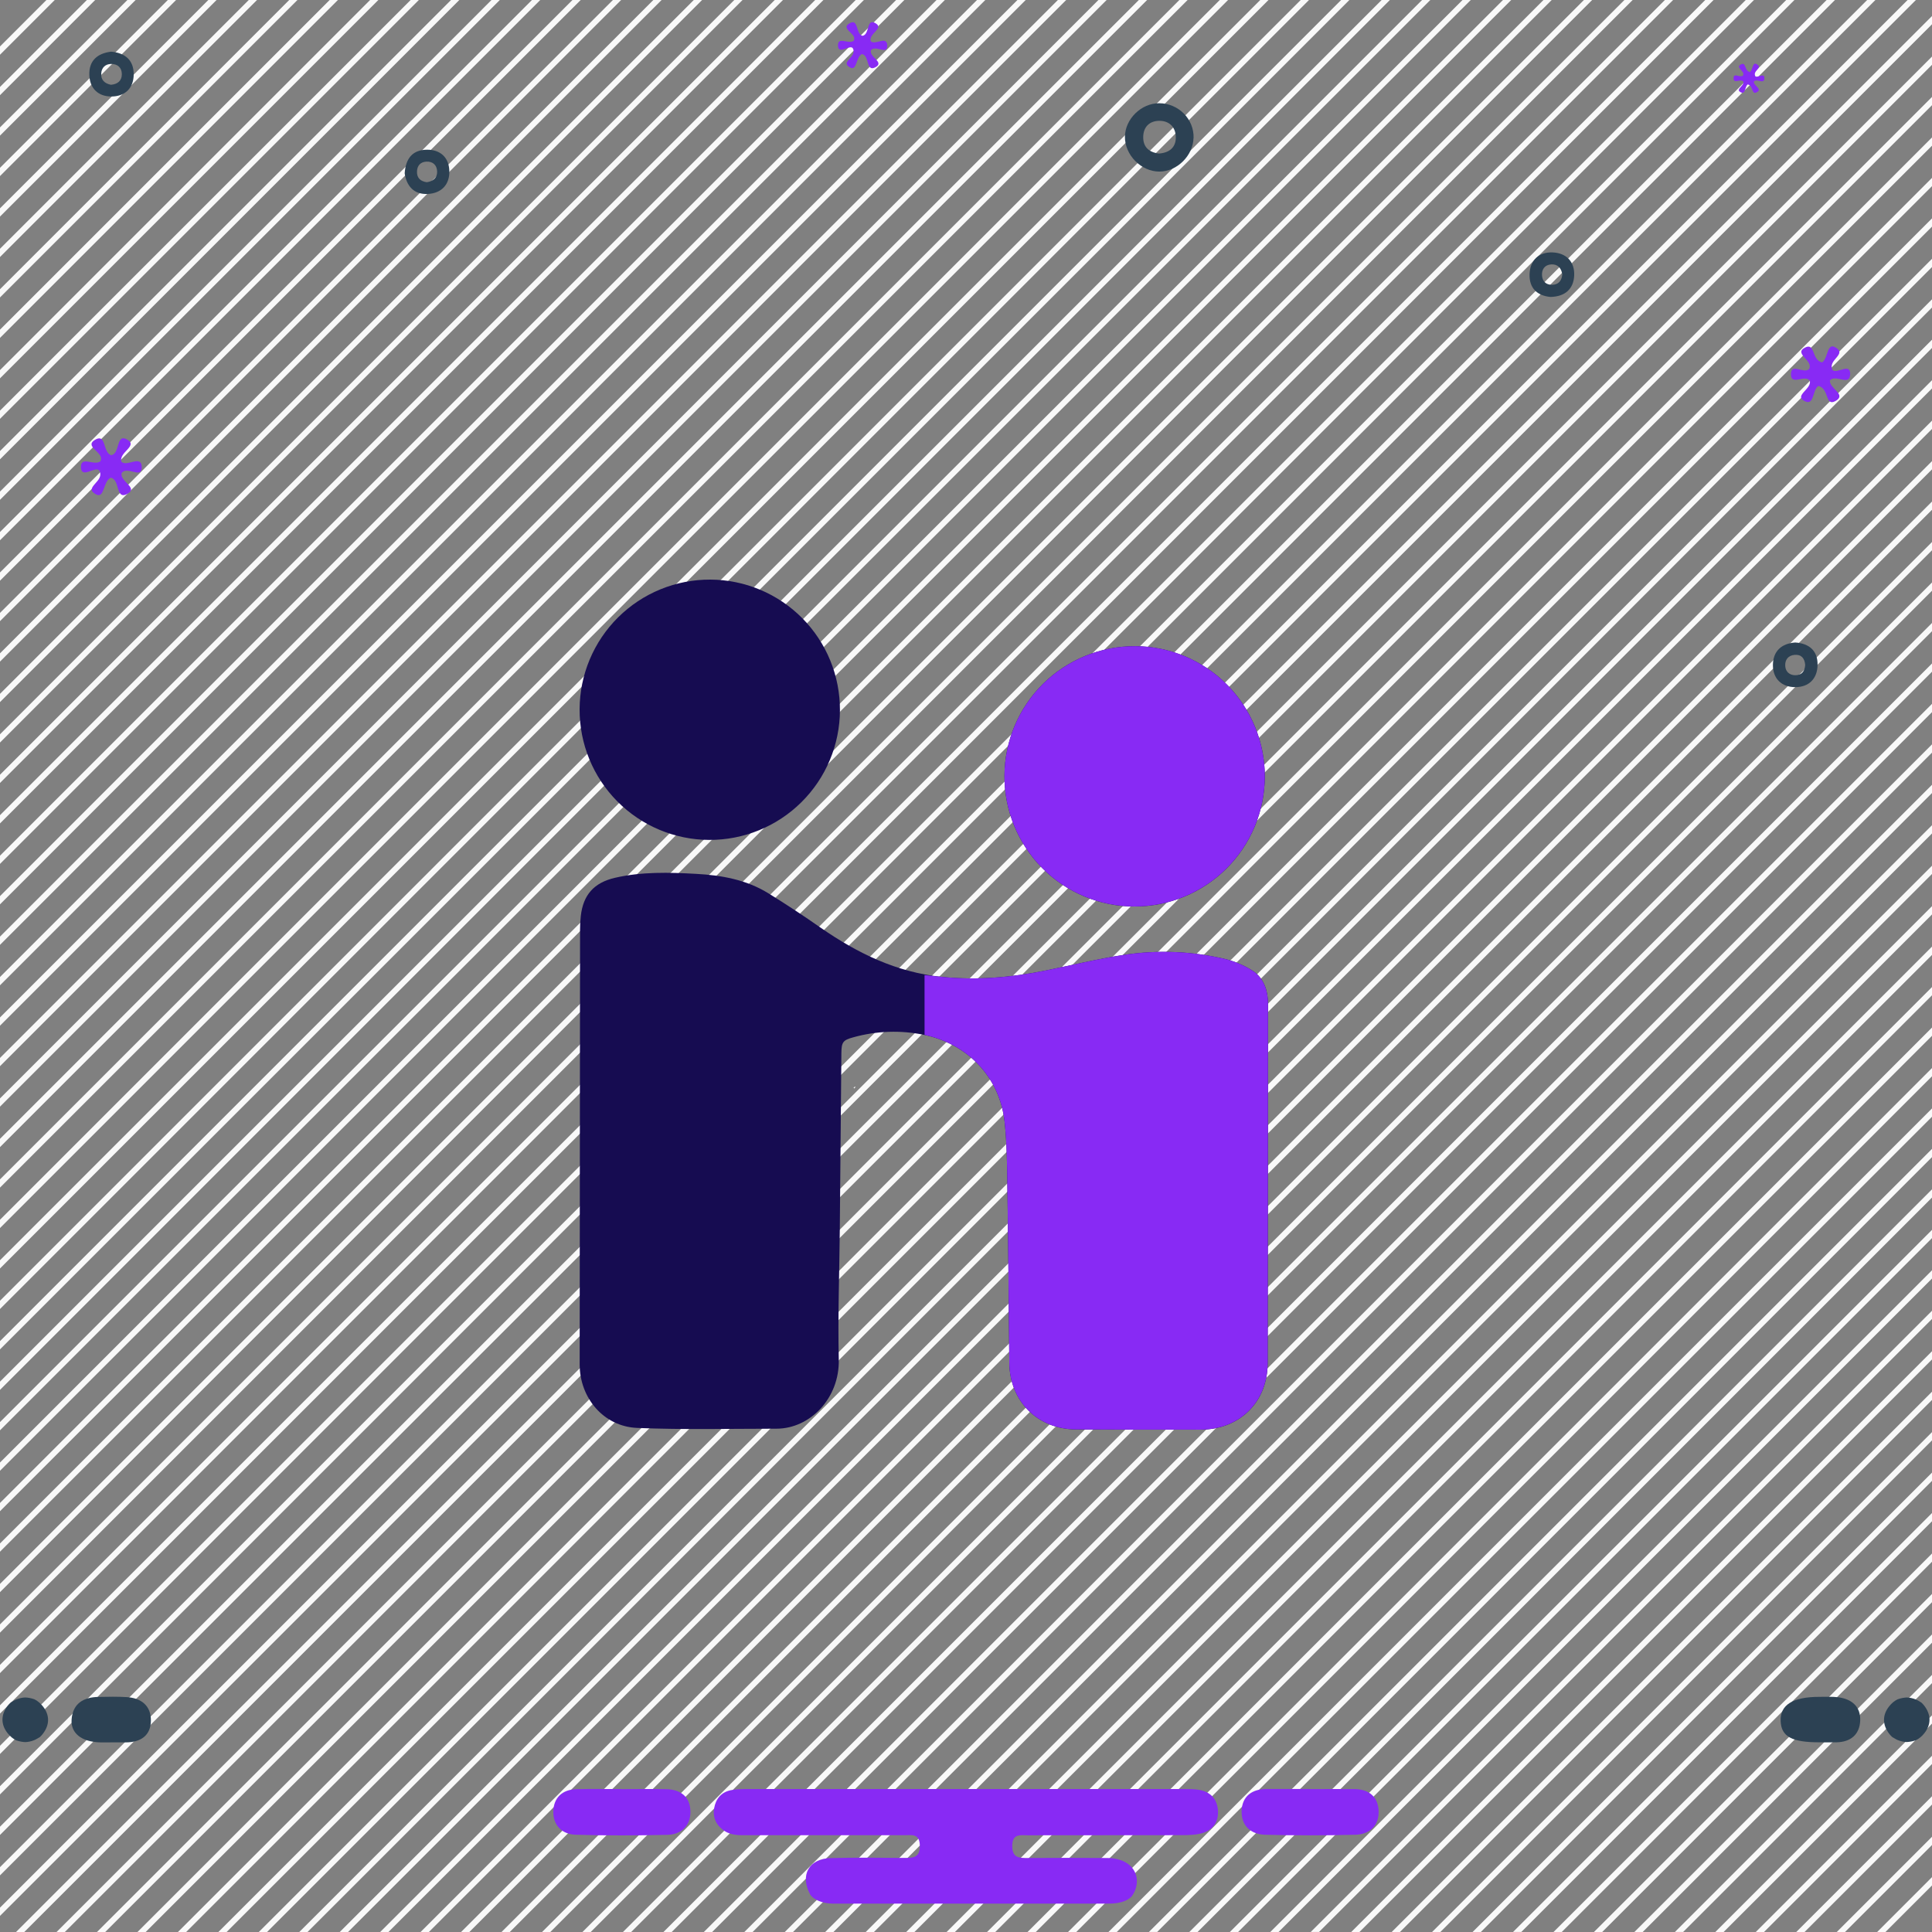 <svg width="80" height="80" viewBox="0 0 80 80" fill="none" xmlns="http://www.w3.org/2000/svg">
<rect x="0" y="0" width="80" height="80" fill="#808080" stroke="none"/>
<g clip-path="url(#clip0_1_21812)">
<path d="M2.267 0L0 2.267V1.923L1.923 0H2.267Z" fill="#F9F9F9"/>
<path d="M3.941 0L0 3.941V3.6L3.597 0H3.939H3.941Z" fill="#F9F9F9"/>
<path d="M5.616 0L0 5.616V5.275L5.275 0H5.616Z" fill="#F9F9F9"/>
<path d="M7.291 0L0 7.291V6.949L6.949 0H7.291Z" fill="#F9F9F9"/>
<path d="M8.968 0L0 8.968V8.627L8.627 0H8.968Z" fill="#F9F9F9"/>
<path d="M10.643 0L0 10.643V10.301L10.301 0H10.643Z" fill="#F9F9F9"/>
<path d="M12.317 0L0 12.317V11.976L11.976 0H12.317Z" fill="#F9F9F9"/>
<path d="M13.992 0L0 13.992V13.651L13.651 0H13.992Z" fill="#F9F9F9"/>
<path d="M15.667 0L0 15.667V15.325L15.325 0H15.667Z" fill="#F9F9F9"/>
<path d="M17.344 0L0 17.344V17.003L17.003 0H17.344Z" fill="#F9F9F9"/>
<path d="M19.019 0L0 19.019V18.677L18.677 0H19.019Z" fill="#F9F9F9"/>
<path d="M20.696 0L0 20.696V20.355L20.352 0H20.693H20.696Z" fill="#F9F9F9"/>
<path d="M22.371 0L0 22.371V22.029L22.027 0H22.368H22.371Z" fill="#F9F9F9"/>
<path d="M24.045 0L0 24.045V23.704L23.704 0H24.045Z" fill="#F9F9F9"/>
<path d="M25.72 0L0 25.72V25.379L25.379 0H25.72Z" fill="#F9F9F9"/>
<path d="M27.395 0L0 27.395V27.053L27.053 0H27.395Z" fill="#F9F9F9"/>
<path d="M29.072 0L0 29.072V28.731L28.728 0H29.069H29.072Z" fill="#F9F9F9"/>
<path d="M30.747 0L0 30.747V30.405L30.405 0H30.747Z" fill="#F9F9F9"/>
<path d="M32.421 0L0 32.421V32.08L32.08 0H32.421Z" fill="#F9F9F9"/>
<path d="M34.096 0L0 34.096V33.755L33.755 0H34.096Z" fill="#F9F9F9"/>
<path d="M35.773 0L0 35.773V35.432L35.432 0H35.773Z" fill="#F9F9F9"/>
<path d="M37.448 0L0 37.448V37.107L37.107 0H37.448Z" fill="#F9F9F9"/>
<path d="M39.125 0L0 39.125V38.784L38.781 0H39.123H39.125Z" fill="#F9F9F9"/>
<path d="M40.8 0L0 40.8V40.456L40.456 0H40.8Z" fill="#F9F9F9"/>
<path d="M42.472 0L0 42.472V42.131L42.131 0H42.472Z" fill="#F9F9F9"/>
<path d="M44.149 0L0 44.149V43.808L43.805 0H44.147H44.149Z" fill="#F9F9F9"/>
<path d="M45.824 0L0 45.824V45.483L45.483 0H45.824Z" fill="#F9F9F9"/>
<path d="M47.499 0L0 47.499V47.157L47.157 0H47.499Z" fill="#F9F9F9"/>
<path d="M49.176 0L0 49.176V48.835L48.835 0H49.176Z" fill="#F9F9F9"/>
<path d="M50.851 0L0 50.851V50.507L50.507 0H50.851Z" fill="#F9F9F9"/>
<path d="M52.525 0L0 52.525V52.184L52.184 0H52.525Z" fill="#F9F9F9"/>
<path d="M54.203 0L0 54.203V53.861L53.859 0H54.2H54.203Z" fill="#F9F9F9"/>
<path d="M55.875 0L0 55.875V55.533L55.533 0H55.875Z" fill="#F9F9F9"/>
<path d="M57.552 0L0 57.552V57.211L57.211 0H57.552Z" fill="#F9F9F9"/>
<path d="M59.227 0L0 59.227V58.885L58.885 0H59.227Z" fill="#F9F9F9"/>
<path d="M60.901 0L0 60.901V60.56L60.56 0H60.901Z" fill="#F9F9F9"/>
<path d="M62.576 0L0 62.576V62.235L62.235 0H62.576Z" fill="#F9F9F9"/>
<path d="M64.253 0L0 64.253V63.912L63.912 0H64.253Z" fill="#F9F9F9"/>
<path d="M65.928 0L0 65.928V65.587L65.587 0H65.928Z" fill="#F9F9F9"/>
<path d="M67.605 0L0 67.605V67.264L67.264 0H67.605Z" fill="#F9F9F9"/>
<path d="M69.28 0L0 69.28V68.939L68.939 0H69.28Z" fill="#F9F9F9"/>
<path d="M70.955 0L0 70.955V70.613L70.611 0H70.952H70.955Z" fill="#F9F9F9"/>
<path d="M72.629 0L0 72.629V72.288L72.288 0H72.629Z" fill="#F9F9F9"/>
<path d="M74.304 0L0 74.304V73.963L73.963 0H74.304Z" fill="#F9F9F9"/>
<path d="M75.981 0L0 75.981V75.64L75.637 0H75.979H75.981Z" fill="#F9F9F9"/>
<path d="M77.656 0L0 77.656V77.315L77.315 0H77.656Z" fill="#F9F9F9"/>
<path d="M79.333 0L0 79.333V78.992L78.989 0H79.331H79.333Z" fill="#F9F9F9"/>
<path d="M80 0.664V1.005L1.005 80H0.664L80 0.664Z" fill="#F9F9F9"/>
<path d="M80 2.342V2.683L2.683 80.001H2.341L80 2.342Z" fill="#F9F9F9"/>
<path d="M80 4.014V4.355L4.357 80H4.016L80 4.014Z" fill="#F9F9F9"/>
<path d="M80 5.691V6.033L6.032 80.001H5.691L80 5.691Z" fill="#F9F9F9"/>
<path d="M80 7.365V7.707L7.709 80H7.368L80 7.365Z" fill="#F9F9F9"/>
<path d="M80 9.043V9.384L9.384 80H9.043L80 9.043Z" fill="#F9F9F9"/>
<path d="M80 10.717V11.058L11.059 79.999H10.717L80 10.717Z" fill="#F9F9F9"/>
<path d="M80 12.393V12.734L12.733 80.001H12.392L80 12.393Z" fill="#F9F9F9"/>
<path d="M80 14.066V14.408L14.411 80H14.069L80 14.066Z" fill="#F9F9F9"/>
<path d="M80 15.744V16.085L16.085 80H15.744L80 15.744Z" fill="#F9F9F9"/>
<path d="M80 17.418V17.762L17.76 79.999H17.416L80 17.418Z" fill="#F9F9F9"/>
<path d="M80 19.094V19.435L19.435 80H19.093L80 19.094Z" fill="#F9F9F9"/>
<path d="M80 20.768V21.109L21.109 80H20.768L80 20.768Z" fill="#F9F9F9"/>
<path d="M80 22.443V22.785L22.787 80.001H22.445L80 22.443Z" fill="#F9F9F9"/>
<path d="M80 24.119V24.46L24.461 79.999H24.12L80 24.119Z" fill="#F9F9F9"/>
<path d="M80 25.795V26.136L26.136 80H25.795L80 25.795Z" fill="#F9F9F9"/>
<path d="M80 27.473V27.814L27.813 80.001H27.472L80 27.473Z" fill="#F9F9F9"/>
<path d="M80 29.145V29.488L29.488 80.001H29.144L80 29.145Z" fill="#F9F9F9"/>
<path d="M80 30.822V31.164L31.163 80.001H30.821L80 30.822Z" fill="#F9F9F9"/>
<path d="M80 32.496V32.837L32.837 80H32.496L80 32.496Z" fill="#F9F9F9"/>
<path d="M80 34.17V34.511L34.512 79.999H34.171L80 34.17Z" fill="#F9F9F9"/>
<path d="M80 35.848V36.189L36.189 80H35.848L80 35.848Z" fill="#F9F9F9"/>
<path d="M80 37.523V37.865L37.864 80.001H37.523L80 37.523Z" fill="#F9F9F9"/>
<path d="M80 39.197V39.541L39.541 80H39.197L80 39.197Z" fill="#F9F9F9"/>
<path d="M80 40.871V41.212L41.213 79.999H40.872L80 40.871Z" fill="#F9F9F9"/>
<path d="M80 42.549V42.89L42.891 79.999H42.549L80 42.549Z" fill="#F9F9F9"/>
<path d="M80 44.225V44.566L44.565 80.001H44.224L80 44.225Z" fill="#F9F9F9"/>
<path d="M80 45.898V46.242L46.243 80H45.899L80 45.898Z" fill="#F9F9F9"/>
<path d="M80 47.573V47.914L47.917 79.997H47.576L80.003 47.57L80 47.573Z" fill="#F9F9F9"/>
<path d="M80 49.248V49.589L49.589 80H49.248L80 49.248Z" fill="#F9F9F9"/>
<path d="M80 50.926V51.267L51.267 80H50.925L80 50.926Z" fill="#F9F9F9"/>
<path d="M80 52.6V52.941L52.941 80H52.6L80 52.6Z" fill="#F9F9F9"/>
<path d="M80 54.274V54.615L54.619 79.997H54.277L80.003 54.272L80 54.274Z" fill="#F9F9F9"/>
<path d="M80 55.951V56.292L56.293 79.999H55.952L80 55.951Z" fill="#F9F9F9"/>
<path d="M80 57.627V57.968L57.968 80H57.627L80 57.627Z" fill="#F9F9F9"/>
<path d="M80 59.301V59.642L59.643 79.999H59.301L80 59.301Z" fill="#F9F9F9"/>
<path d="M80 60.977V61.318L61.317 80.001H60.976L80 60.977Z" fill="#F9F9F9"/>
<path d="M80 62.651V62.992L62.995 79.998H62.653L80.003 62.648L80 62.651Z" fill="#F9F9F9"/>
<path d="M80 64.328V64.669L64.669 80H64.328L80 64.328Z" fill="#F9F9F9"/>
<path d="M80 66.002V66.343L66.344 79.999H66.003L80 66.002Z" fill="#F9F9F9"/>
<path d="M80 67.68V68.021L68.021 80H67.677L80 67.68Z" fill="#F9F9F9"/>
<path d="M80 69.352V69.694L69.696 79.998H69.355L80.003 69.35L80 69.352Z" fill="#F9F9F9"/>
<path d="M80 71.029V71.371L71.371 80H71.029L80 71.029Z" fill="#F9F9F9"/>
<path d="M80 72.703V73.044L73.045 79.999H72.704L80 72.703Z" fill="#F9F9F9"/>
<path d="M80 74.379V74.723L74.723 80H74.379L80 74.379Z" fill="#F9F9F9"/>
<path d="M80 76.057V76.398L76.397 80.001H76.056L80 76.057Z" fill="#F9F9F9"/>
<path d="M80 77.728V78.073L78.072 80.001H77.728L80 77.728Z" fill="#F9F9F9"/>
<path d="M35.421 45.014C35.405 45.035 35.389 45.051 35.373 45.072C35.363 45.062 35.352 45.053 35.344 45.043C35.363 45.027 35.381 45.008 35.4 44.992L35.421 45.014Z" fill="#F9F9F9"/>
<path d="M44.6 36.424C44.616 36.405 44.632 36.384 44.648 36.365C44.659 36.376 44.667 36.387 44.675 36.397C44.656 36.413 44.637 36.432 44.619 36.448L44.6 36.427V36.424Z" fill="#F9F9F9"/>
<path d="M33.544 78.438C33.12 77.645 33.491 76.963 34.4 76.939C35.413 76.912 36.427 76.925 37.44 76.933C37.811 76.936 38.101 76.925 38.088 76.416C38.077 75.909 37.744 75.992 37.445 75.992C35.291 75.99 33.133 75.99 30.979 75.992C30.64 75.992 30.296 76.011 29.997 75.814C29.667 75.595 29.504 75.272 29.571 74.877C29.637 74.488 29.867 74.208 30.264 74.128C30.491 74.083 30.728 74.08 30.96 74.08C36.987 74.078 43.011 74.078 49.037 74.08C49.245 74.08 49.456 74.08 49.659 74.115C50.125 74.198 50.397 74.493 50.432 74.96C50.467 75.43 50.235 75.773 49.787 75.904C49.52 75.984 49.224 75.987 48.941 75.99C46.811 75.995 44.683 75.99 42.552 75.995C42.251 75.995 41.923 75.918 41.915 76.424C41.907 76.936 42.203 76.939 42.568 76.936C43.659 76.928 44.749 76.928 45.84 76.936C47.059 76.944 47.328 77.904 46.859 78.528C46.547 78.84 46.027 78.824 45.843 78.824H34.565C33.917 78.84 33.603 78.552 33.541 78.44L33.544 78.438Z" fill="#882AF4"/>
<path d="M1.773 71.796C2.056 71.43 2.069 71.022 1.776 70.657C1.669 70.524 1.549 70.422 1.419 70.361C1.291 70.318 1.163 70.292 1.043 70.289C0.925 70.294 0.803 70.318 0.672 70.372C0.595 70.404 0.525 70.452 0.451 70.492C0.405 70.532 0.36 70.577 0.32 70.63C0.037 70.996 0.024 71.404 0.317 71.769C0.424 71.902 0.544 72.004 0.675 72.065C0.803 72.108 0.931 72.134 1.051 72.137C1.168 72.132 1.291 72.108 1.421 72.054C1.499 72.022 1.568 71.974 1.643 71.934C1.688 71.894 1.733 71.849 1.773 71.796Z" fill="#2C4153"/>
<path d="M79.683 71.769C79.976 71.401 79.96 70.996 79.68 70.63C79.643 70.58 79.6 70.537 79.56 70.5C79.483 70.457 79.411 70.404 79.331 70.372C79.2 70.318 79.077 70.294 78.96 70.289C78.837 70.294 78.709 70.318 78.579 70.364C78.451 70.425 78.331 70.521 78.227 70.654C77.933 71.022 77.949 71.428 78.229 71.793C78.267 71.844 78.309 71.886 78.349 71.924C78.427 71.966 78.499 72.02 78.579 72.052C78.709 72.105 78.832 72.129 78.949 72.134C79.072 72.129 79.2 72.105 79.331 72.06C79.459 71.998 79.579 71.902 79.683 71.769Z" fill="#2C4153"/>
<path d="M25.731 74.084C26.352 74.084 26.976 74.073 27.597 74.086C28.211 74.1 28.595 74.43 28.589 75.043C28.584 75.617 28.197 75.963 27.637 75.977C26.368 76.006 25.099 76.011 23.829 75.972C23.269 75.953 22.899 75.577 22.912 75.006C22.925 74.444 23.28 74.102 23.864 74.086C24.485 74.07 25.107 74.084 25.731 74.081V74.084Z" fill="#882AF4"/>
<path d="M54.24 74.083C54.861 74.083 55.483 74.075 56.107 74.083C56.691 74.091 57.061 74.411 57.085 74.976C57.112 75.587 56.72 75.957 56.123 75.973C54.88 76.005 53.635 76.005 52.392 75.973C51.795 75.96 51.395 75.6 51.413 74.989C51.432 74.376 51.843 74.08 52.453 74.077C53.048 74.075 53.645 74.077 54.24 74.077V74.083Z" fill="#882AF4"/>
<path d="M4.595 72.148C4.44 72.148 4.283 72.154 4.128 72.148C3.379 72.122 2.923 71.77 2.965 71.199C3.016 70.53 3.464 70.276 4.083 70.266C4.472 70.258 4.861 70.25 5.248 70.274C5.848 70.311 6.253 70.631 6.248 71.242C6.245 71.868 5.821 72.146 5.213 72.148C5.005 72.148 4.8 72.148 4.592 72.148H4.595Z" fill="#2C4153"/>
<path d="M75.352 72.145C74.2 72.15 73.757 71.908 73.733 71.268C73.707 70.593 74.235 70.263 75.344 70.263C75.603 70.263 75.864 70.249 76.12 70.281C76.68 70.353 77.053 70.671 77.027 71.252C77 71.823 76.635 72.132 76.051 72.145C75.819 72.15 75.584 72.145 75.352 72.145Z" fill="#2C4153"/>
<path d="M49.421 5.71C49.403 6.446 48.739 7.102 48.013 7.105C47.251 7.107 46.571 6.417 46.581 5.654C46.592 4.923 47.261 4.273 47.997 4.275C48.797 4.275 49.445 4.929 49.424 5.713L49.421 5.71ZM47.984 6.358C48.416 6.329 48.693 6.11 48.688 5.681C48.683 5.262 48.416 4.995 47.989 5.003C47.608 5.011 47.355 5.243 47.339 5.641C47.32 6.075 47.565 6.305 47.984 6.358Z" fill="#2C4153"/>
<path d="M4.584 19.782C4.261 19.926 4.336 20.67 3.968 20.467C3.432 20.171 4.371 19.934 4.107 19.478C3.939 19.291 3.371 19.843 3.352 19.355C3.333 18.846 3.915 19.318 4.165 19.094C4.171 19.064 4.187 19.019 4.184 18.974C4.171 18.683 3.467 18.456 3.971 18.192C4.4 17.968 4.256 18.736 4.6 18.848C4.995 18.795 4.784 17.894 5.293 18.219C5.696 18.478 4.92 18.728 5.024 19.115C5.251 19.358 5.869 18.795 5.869 19.358C5.869 19.838 5.285 19.296 5.043 19.576C4.923 19.926 5.741 20.182 5.285 20.443C4.773 20.736 4.984 19.851 4.587 19.782H4.584Z" fill="#882AF4"/>
<path d="M35.696 2.236C35.435 2.353 35.493 2.956 35.197 2.793C34.763 2.553 35.523 2.361 35.309 1.99C35.173 1.841 34.712 2.286 34.699 1.892C34.683 1.478 35.155 1.862 35.357 1.681C35.36 1.657 35.373 1.622 35.373 1.585C35.363 1.35 34.792 1.166 35.2 0.953C35.547 0.772 35.432 1.396 35.709 1.484C36.029 1.441 35.859 0.708 36.272 0.974C36.6 1.185 35.968 1.388 36.053 1.702C36.237 1.897 36.739 1.444 36.739 1.9C36.739 2.289 36.264 1.852 36.067 2.076C35.971 2.361 36.632 2.566 36.261 2.777C35.848 3.014 36.016 2.297 35.693 2.241L35.696 2.236Z" fill="#882AF4"/>
<path d="M75.888 15.329C76.085 15.481 76.6 15.028 76.611 15.465C76.624 16.036 76 15.47 75.773 15.756C75.736 16.086 76.485 16.332 76.005 16.604C75.568 16.852 75.747 16.081 75.299 15.985C75.376 15.977 75.317 15.966 75.283 15.99C75.037 16.161 75.133 16.852 74.693 16.59C74.309 16.364 75.027 16.102 74.941 15.761C74.731 15.494 74.152 15.993 74.16 15.489C74.168 15.014 74.683 15.494 74.909 15.281C75.104 14.924 74.264 14.652 74.733 14.398C75.168 14.164 75.011 14.905 75.437 15.001C75.373 15.012 75.432 15.02 75.467 14.993C75.696 14.817 75.653 14.188 75.989 14.377C76.523 14.676 75.643 14.897 75.888 15.337V15.329Z" fill="#882AF4"/>
<path d="M72.683 3.159C72.784 3.236 73.053 3.002 73.059 3.228C73.067 3.524 72.741 3.231 72.624 3.38C72.605 3.551 72.995 3.679 72.744 3.82C72.517 3.948 72.611 3.548 72.376 3.498C72.416 3.492 72.387 3.487 72.368 3.498C72.24 3.586 72.291 3.946 72.061 3.81C71.861 3.692 72.235 3.556 72.189 3.378C72.08 3.239 71.779 3.498 71.784 3.236C71.787 2.991 72.056 3.239 72.173 3.127C72.275 2.94 71.837 2.799 72.083 2.668C72.309 2.546 72.227 2.932 72.451 2.98C72.419 2.986 72.451 2.991 72.467 2.975C72.587 2.884 72.563 2.556 72.739 2.655C73.016 2.81 72.56 2.924 72.685 3.154L72.683 3.159Z" fill="#882AF4"/>
<path d="M74.336 26.605C74.923 26.643 75.267 26.95 75.261 27.528C75.256 28.102 74.904 28.453 74.339 28.453C73.773 28.453 73.408 28.102 73.413 27.531C73.419 26.968 73.763 26.645 74.336 26.605ZM74.749 27.531C74.725 27.259 74.592 27.093 74.312 27.117C74.04 27.139 73.904 27.326 73.923 27.584C73.939 27.814 74.101 27.955 74.328 27.96C74.603 27.965 74.733 27.795 74.749 27.534V27.531Z" fill="#2C4153"/>
<path d="M64.211 12.297C63.643 12.247 63.315 11.924 63.336 11.345C63.36 10.772 63.72 10.431 64.288 10.452C64.853 10.473 65.208 10.836 65.184 11.404C65.16 11.964 64.808 12.281 64.208 12.295L64.211 12.297ZM64.691 11.364C64.653 11.092 64.496 10.932 64.232 10.948C63.963 10.967 63.829 11.153 63.853 11.423C63.875 11.655 64.019 11.793 64.259 11.793C64.536 11.793 64.664 11.623 64.691 11.367V11.364Z" fill="#2C4153"/>
<path d="M16.757 7.175C16.8 6.546 17.093 6.202 17.688 6.199C18.24 6.199 18.581 6.522 18.605 7.055C18.632 7.629 18.291 8.002 17.717 8.031C17.131 8.063 16.832 7.693 16.757 7.175ZM17.675 7.546C17.931 7.506 18.109 7.37 18.101 7.101C18.091 6.837 17.925 6.677 17.651 6.693C17.416 6.706 17.277 6.855 17.267 7.09C17.253 7.362 17.405 7.509 17.675 7.546Z" fill="#2C4153"/>
<path d="M4.595 2.139C5.176 2.187 5.536 2.488 5.536 3.072C5.536 3.653 5.176 4 4.597 3.995C4.061 3.989 3.72 3.659 3.699 3.112C3.677 2.52 4.021 2.213 4.592 2.141L4.595 2.139ZM4.603 3.509C4.867 3.485 5.045 3.347 5.045 3.075C5.045 2.8 4.872 2.645 4.6 2.648C4.363 2.651 4.208 2.8 4.192 3.035C4.171 3.309 4.331 3.461 4.603 3.512V3.509Z" fill="#2C4153"/>
<path d="M24.003 56.498C24.004 57.892 24.999 59.068 26.379 59.127C28.3 59.207 30.226 59.159 32.151 59.159C33.55 59.159 34.77 57.89 34.732 56.293C34.689 54.502 34.758 52.707 34.774 50.915L34.84 43.599C34.845 43.151 34.908 43.068 35.332 42.953C36.294 42.684 37.306 42.65 38.284 42.855C40.088 43.239 41.407 44.63 41.6 46.463C41.697 47.373 41.703 48.295 41.715 49.212C41.752 51.617 41.771 54.023 41.794 56.429C41.809 58.024 42.962 59.182 44.556 59.19C46.273 59.199 47.991 59.202 49.708 59.2C51.331 59.197 52.488 58.059 52.492 56.438C52.502 51.494 52.502 46.55 52.507 41.606C52.507 41.529 52.507 41.452 52.499 41.377C52.456 40.856 52.252 40.412 51.791 40.148C51.473 39.957 51.13 39.814 50.772 39.721C49.385 39.386 47.947 39.325 46.537 39.54C45.448 39.706 44.373 39.97 43.291 40.189C41.869 40.476 40.437 40.599 38.988 40.45C37.129 40.261 35.512 39.473 33.998 38.426C33.282 37.925 32.551 37.443 31.807 36.983C30.898 36.425 29.88 36.242 28.83 36.185C27.701 36.122 26.577 36.092 25.467 36.347C24.601 36.547 24.148 37.05 24.05 37.927C24.029 38.112 24.019 38.297 24.019 38.483M34.78 29.413C34.783 28.705 34.647 28.004 34.379 27.349C34.111 26.693 33.716 26.098 33.218 25.595C32.719 25.092 32.127 24.693 31.474 24.419C30.821 24.145 30.121 24.003 29.413 24C28.705 23.997 28.004 24.134 27.349 24.402C26.693 24.67 26.098 25.064 25.595 25.563C25.092 26.061 24.693 26.654 24.419 27.306C24.145 27.959 24.003 28.66 24 29.367C23.994 30.797 24.556 32.17 25.563 33.185C26.57 34.2 27.939 34.774 29.368 34.779C30.798 34.785 32.171 34.223 33.186 33.216C34.201 32.21 34.774 30.842 34.78 29.413ZM47.005 26.758C45.577 26.752 44.205 27.312 43.191 28.316C42.176 29.321 41.601 30.687 41.593 32.115C41.588 32.825 41.724 33.529 41.992 34.186C42.261 34.844 42.656 35.442 43.157 35.946C43.657 36.45 44.252 36.849 44.907 37.123C45.563 37.396 46.266 37.537 46.976 37.537C48.404 37.538 49.774 36.972 50.785 35.965C51.797 34.957 52.368 33.589 52.373 32.161C52.376 30.733 51.813 29.363 50.807 28.349C49.8 27.336 48.433 26.763 47.005 26.757V26.758Z" fill="#160C51"/>
<path d="M38.284 42.854C40.088 43.239 41.406 44.629 41.6 46.462C41.697 47.372 41.702 48.294 41.714 49.211C41.751 51.616 41.77 54.022 41.793 56.429C41.808 58.023 42.961 59.182 44.555 59.189C46.273 59.198 47.99 59.201 49.708 59.199C51.33 59.196 52.487 58.058 52.492 56.437C52.502 51.493 52.502 46.549 52.506 41.605C52.506 41.528 52.506 41.451 52.499 41.376C52.455 40.855 52.251 40.411 51.79 40.147C51.473 39.956 51.13 39.813 50.771 39.72C49.385 39.385 47.946 39.324 46.537 39.54C45.447 39.705 44.372 39.969 43.291 40.188C41.868 40.475 40.437 40.599 38.988 40.449C38.132 40.361 38.283 40.379 38.283 40.379M47.005 26.757C45.577 26.751 44.205 27.311 43.19 28.316C42.175 29.32 41.601 30.686 41.592 32.114C41.588 32.824 41.723 33.528 41.992 34.185C42.26 34.843 42.656 35.441 43.156 35.945C43.656 36.449 44.251 36.849 44.907 37.122C45.562 37.395 46.265 37.536 46.975 37.536C48.403 37.537 49.773 36.971 50.785 35.964C51.797 34.956 52.368 33.589 52.373 32.161C52.376 30.733 51.812 29.362 50.806 28.348C49.8 27.335 48.433 26.762 47.005 26.756V26.757Z" fill="#882AF4"/>
</g>
<defs>
<clipPath id="clip0_1_21812">
<rect width="80" height="80" fill="white"/>
</clipPath>
</defs>
</svg>
